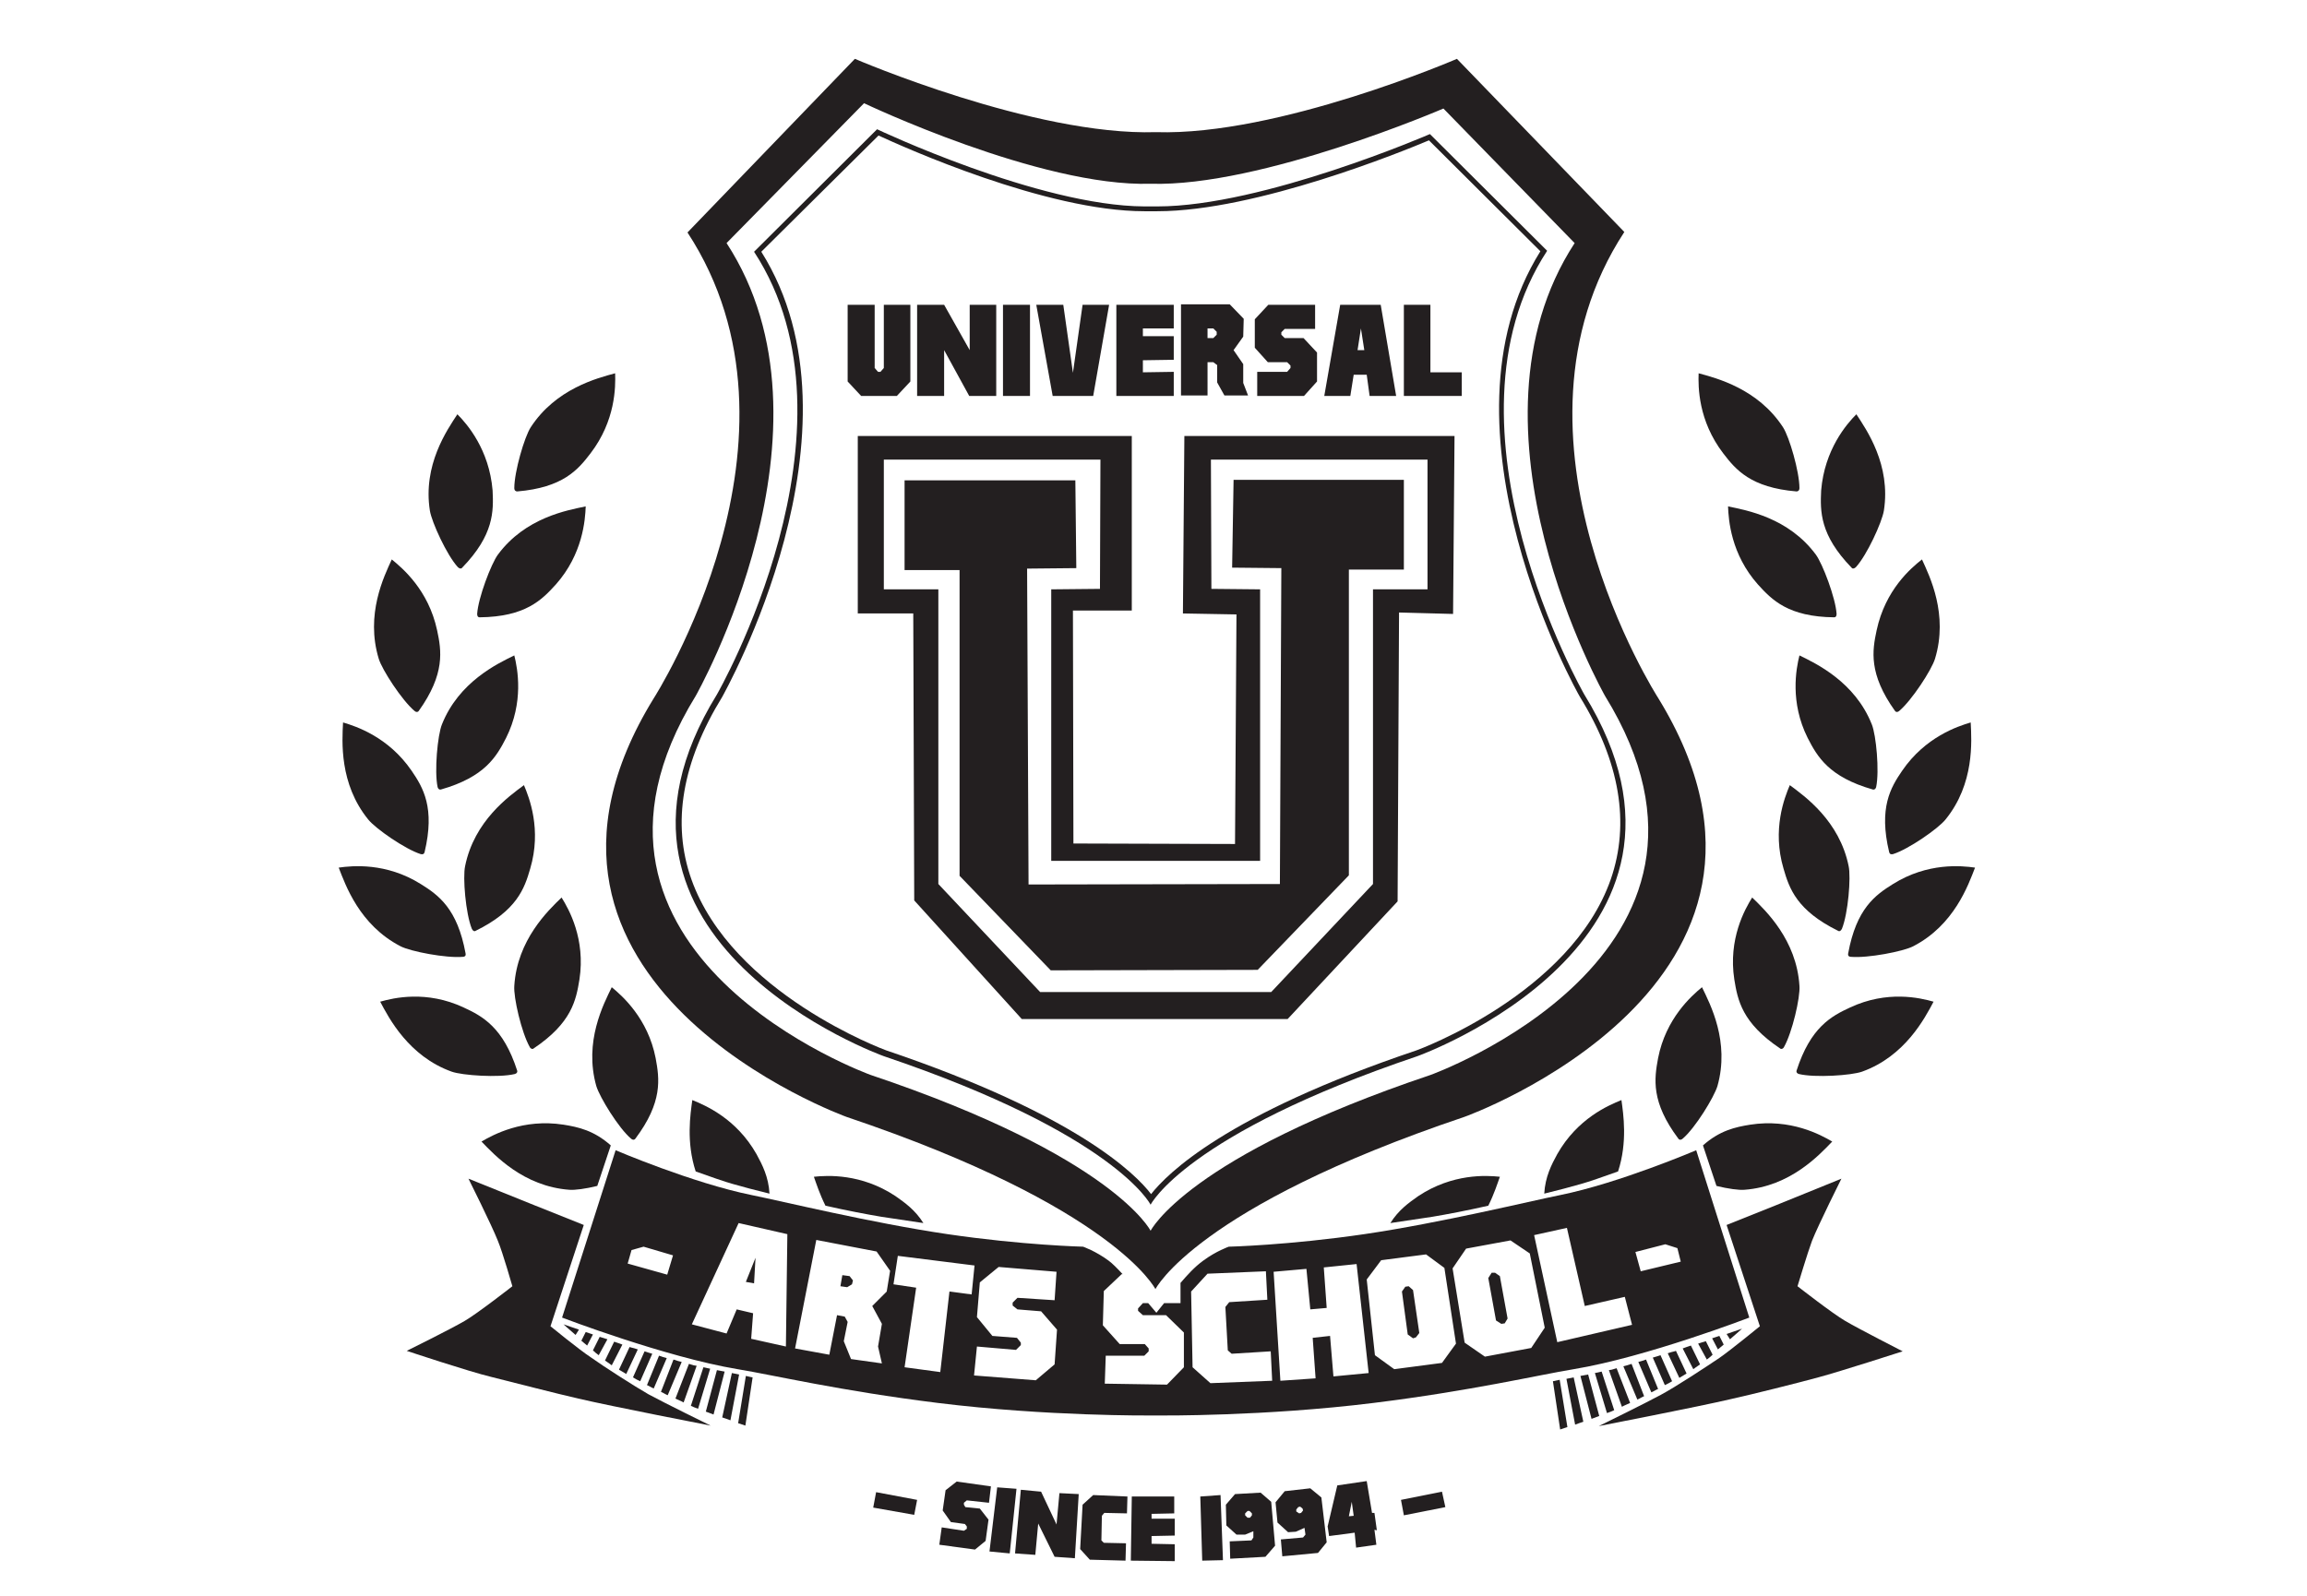 <?xml version="1.0" encoding="utf-8"?>
<!-- Generator: Adobe Illustrator 15.1.0, SVG Export Plug-In  -->
<!DOCTYPE svg PUBLIC "-//W3C//DTD SVG 1.1//EN" "http://www.w3.org/Graphics/SVG/1.1/DTD/svg11.dtd">
<svg version="1.1"
	 xmlns="http://www.w3.org/2000/svg" xmlns:xlink="http://www.w3.org/1999/xlink" xmlns:a="http://ns.adobe.com/AdobeSVGViewerExtensions/3.0/"
	 x="0px" y="0px" width="471px" height="326px" viewBox="-69.151 -12.016 471 326"
	 overflow="visible" enable-background="new -69.151 -12.016 471 326" xml:space="preserve">
<defs>
</defs>
<path fill="#231F20" d="M56.435,64.215C52.791,65.2,44.32,67.367,39.199,75.246c-1.28,1.97-3.349,9.061-3.349,12.41
	c0,0.492,0.295,0.689,0.591,0.689c9.356-0.788,12.41-4.432,14.971-7.781C56.533,73.867,56.533,66.973,56.435,64.215z"/>
<path fill="#231F20" d="M50.427,91.398c-3.743,0.788-12.312,2.265-17.925,9.849c-1.379,1.872-4.038,8.864-4.235,12.114
	c0,0.493,0.197,0.689,0.492,0.689c9.356-0.099,12.705-3.545,15.562-6.697C49.835,101.149,50.328,94.156,50.427,91.398z"/>
<path fill="#231F20" d="M24.229,72.587c-2.068,3.151-7.091,10.341-5.614,19.698c0.394,2.364,3.447,9.061,5.712,11.523
	c0.296,0.295,0.689,0.394,0.887,0.098c6.5-6.697,6.402-11.523,6.205-15.758C30.729,79.776,26.198,74.557,24.229,72.587z"/>
<path fill="#231F20" d="M35.85,121.832c-3.447,1.674-11.326,5.417-14.773,14.084c-0.886,2.167-1.576,9.553-0.886,12.804
	c0.098,0.394,0.394,0.591,0.689,0.492c8.962-2.561,11.326-6.697,13.296-10.538C37.82,131.385,36.54,124.589,35.85,121.832z"/>
<path fill="#231F20" d="M10.834,102.232c-1.576,3.447-5.417,11.228-2.659,20.289c0.689,2.265,4.728,8.47,7.288,10.637
	c0.295,0.295,0.689,0.295,0.886,0c5.417-7.583,4.629-12.311,3.743-16.448C18.319,108.437,13,104.005,10.834,102.232z"/>
<path fill="#231F20" d="M37.82,148.325c-3.053,2.265-10.145,7.288-12.016,16.546c-0.493,2.266,0.099,9.652,1.379,12.804
	c0.197,0.394,0.492,0.591,0.788,0.394c8.372-4.136,9.947-8.568,11.129-12.705C41.464,157.387,38.903,150.886,37.82,148.325z"/>
<path fill="#231F20" d="M0.886,135.521c-0.197,3.841-0.788,12.508,5.122,19.797c1.478,1.871,7.583,6.105,10.735,7.091
	c0.394,0.099,0.689,0,0.788-0.394c2.167-9.062-0.295-13.198-2.659-16.645C10.145,138.476,3.545,136.31,0.886,135.521z"/>
<path fill="#231F20" d="M45.502,171.273c-2.757,2.659-9.061,8.667-9.652,18.023c-0.197,2.363,1.478,9.553,3.152,12.508
	c0.197,0.395,0.591,0.492,0.788,0.296c7.781-5.22,8.667-9.849,9.356-14.084C50.427,179.743,46.979,173.637,45.502,171.273z"/>
<path fill="#231F20" d="M0,165.167c1.379,3.546,4.235,11.72,12.606,16.054c2.068,1.084,9.356,2.462,12.705,2.166
	c0.493,0,0.689-0.295,0.591-0.689c-1.674-9.158-5.516-11.916-9.16-14.182C9.652,164.084,2.758,164.773,0,165.167z"/>
<path fill="#231F20" d="M8.47,192.547c1.772,3.349,5.811,11.129,14.576,14.281c2.167,0.787,9.652,1.28,12.902,0.492
	c0.394-0.099,0.591-0.395,0.492-0.689c-2.856-8.864-7.091-11.129-10.932-12.902C17.925,190.184,11.228,191.759,8.47,192.547z"/>
<path fill="#231F20" d="M55.745,189.592c-1.674,3.447-5.712,11.13-3.152,20.191c0.689,2.265,4.531,8.568,7.091,10.734
	c0.295,0.296,0.689,0.296,0.886,0c5.614-7.484,4.925-12.213,4.137-16.447C63.132,195.994,57.912,191.365,55.745,189.592z"/>
<path fill="#231F20" d="M51.412,265.134c-2.266-1.478-8.175-6.304-8.175-6.304l6.796-20.683l-9.849-3.939l-13.69-5.516
	c0,0,4.728,9.455,6.008,12.705c0.985,2.364,2.955,9.259,2.955,9.259s-7.189,5.613-9.75,7.091
	c-2.856,1.675-11.818,6.106-11.818,6.106s12.705,4.234,17.235,5.318c4.333,1.083,13.493,3.447,17.827,4.432
	c6.697,1.576,26.986,5.516,26.986,5.516s-9.455-4.629-12.706-6.402C60.473,271.142,54.169,267.104,51.412,265.134z"/>
<path fill="#231F20" d="M307.583,257.747c-2.562-1.478-9.751-7.091-9.751-7.091s2.068-6.895,2.954-9.259
	c1.281-3.25,6.008-12.705,6.008-12.705l-13.591,5.516l-9.849,3.939l6.795,20.683c0,0-5.909,4.826-8.174,6.402
	c-2.758,1.871-9.062,6.008-12.016,7.584c-3.25,1.772-12.705,6.401-12.705,6.401s20.288-3.94,26.985-5.516
	c4.433-0.985,13.493-3.25,17.827-4.433c4.432-1.182,17.235-5.318,17.235-5.318S310.438,259.422,307.583,257.747z"/>
<path fill="#231F20" d="M64.018,264.444c-0.591-0.197-1.083-0.296-1.576-0.493l-2.364,5.318c0.492,0.296,0.985,0.592,1.477,0.789
	L64.018,264.444z"/>
<path fill="#231F20" d="M66.973,265.33c-0.492-0.098-0.985-0.295-1.576-0.492l-2.462,6.008c0.493,0.197,0.887,0.492,1.379,0.689
	L66.973,265.33z"/>
<path fill="#231F20" d="M61.063,263.558c-0.493-0.196-0.985-0.296-1.379-0.394c-0.099,0-0.197-0.099-0.295-0.099l-2.167,4.629
	c0.493,0.296,0.985,0.591,1.478,0.886L61.063,263.558z"/>
<path fill="#231F20" d="M56.237,261.982l-1.871,3.841c0.394,0.296,0.689,0.492,0.985,0.689c0.099,0.099,0.295,0.196,0.394,0.296
	l2.167-4.236C57.419,262.376,56.829,262.179,56.237,261.982z"/>
<path fill="#231F20" d="M49.54,261.785c0.394,0.295,0.788,0.689,1.182,0.984l1.182-2.265c-0.492-0.197-0.985-0.296-1.477-0.493
	L49.54,261.785z"/>
<path fill="#231F20" d="M54.858,261.49c-0.492-0.197-0.985-0.297-1.576-0.493l-1.379,2.758c0.394,0.394,0.788,0.689,1.182,0.985
	L54.858,261.49z"/>
<path fill="#231F20" d="M78.792,268.088c-0.493-0.098-1.083-0.197-1.576-0.295l-2.266,8.47c0.493,0.197,1.083,0.394,1.576,0.591
	L78.792,268.088z"/>
<path fill="#231F20" d="M49.048,259.52c-1.773-0.591-3.152-1.083-3.152-1.083s1.083,0.985,2.462,2.167L49.048,259.52z"/>
<path fill="#231F20" d="M83.125,268.975l-1.576,9.652c0.886,0.295,1.477,0.492,1.477,0.492l1.478-9.85
	C84.504,269.27,83.913,269.172,83.125,268.975z"/>
<path fill="#231F20" d="M81.746,268.68c-0.492-0.1-0.985-0.197-1.477-0.296l-1.97,9.062c0.591,0.196,1.182,0.394,1.675,0.59
	L81.746,268.68z"/>
<path fill="#231F20" d="M75.837,267.498c-0.493-0.1-0.985-0.197-1.379-0.296l-2.561,7.879c0.394,0.196,0.886,0.394,1.477,0.591
	L75.837,267.498z"/>
<path fill="#231F20" d="M70.026,266.119c-0.492-0.1-1.083-0.296-1.674-0.493l-2.561,6.599c0.492,0.197,0.886,0.492,1.379,0.689
	L70.026,266.119z"/>
<path fill="#231F20" d="M73.079,266.906c-0.197,0-0.394-0.098-0.591-0.098c-0.295-0.1-0.689-0.197-0.985-0.296l-2.758,7.091
	c0.591,0.296,1.182,0.492,1.674,0.788L73.079,266.906z"/>
<path fill="#231F20" d="M268.285,265.232c0.591-0.197,1.083-0.296,1.575-0.492l2.364,5.318c-0.492,0.295-0.985,0.59-1.478,0.787
	L268.285,265.232z"/>
<path fill="#231F20" d="M265.331,266.119c0.492-0.1,0.984-0.296,1.575-0.493l2.462,6.008c-0.492,0.197-0.886,0.493-1.379,0.689
	L265.331,266.119z"/>
<path fill="#231F20" d="M271.339,264.346c0.492-0.197,0.984-0.295,1.379-0.395c0.098,0,0.196-0.098,0.295-0.098l2.167,4.629
	c-0.493,0.295-0.985,0.591-1.478,0.887L271.339,264.346z"/>
<path fill="#231F20" d="M276.065,262.77l1.871,3.842c-0.394,0.295-0.689,0.492-0.984,0.689c-0.099,0.098-0.295,0.197-0.395,0.295
	l-2.166-4.234C274.884,263.164,275.476,262.967,276.065,262.77z"/>
<path fill="#231F20" d="M282.763,262.572c-0.394,0.296-0.787,0.689-1.182,0.985l-1.182-2.265c0.492-0.197,0.984-0.296,1.478-0.492
	L282.763,262.572z"/>
<path fill="#231F20" d="M277.543,262.376c0.493-0.197,0.985-0.296,1.576-0.493l1.379,2.758c-0.394,0.395-0.788,0.689-1.183,0.985
	L277.543,262.376z"/>
<path fill="#231F20" d="M253.512,268.975c0.493-0.099,1.083-0.197,1.575-0.295l2.266,8.47c-0.492,0.196-1.083,0.394-1.576,0.591
	L253.512,268.975z"/>
<path fill="#231F20" d="M283.354,260.406c1.772-0.591,3.151-1.084,3.151-1.084s-1.083,0.985-2.462,2.168L283.354,260.406z"/>
<path fill="#231F20" d="M249.276,269.763l1.576,9.651c-0.887,0.296-1.478,0.493-1.478,0.493l-1.478-9.849
	C247.897,270.059,248.39,269.959,249.276,269.763z"/>
<path fill="#231F20" d="M250.655,269.565c0.492-0.099,0.985-0.196,1.478-0.296l1.97,9.062c-0.591,0.197-1.182,0.394-1.674,0.591
	L250.655,269.565z"/>
<path fill="#231F20" d="M256.466,268.384c0.493-0.099,0.985-0.196,1.379-0.296l2.562,7.879c-0.394,0.197-0.887,0.395-1.478,0.592
	L256.466,268.384z"/>
<path fill="#231F20" d="M262.277,267.005c0.492-0.099,1.083-0.296,1.675-0.492l2.561,6.599c-0.492,0.197-0.887,0.492-1.379,0.689
	L262.277,267.005z"/>
<path fill="#231F20" d="M259.323,267.793c0.196,0,0.394-0.099,0.59-0.099c0.296-0.099,0.689-0.196,0.985-0.296l2.758,7.092
	c-0.591,0.295-1.183,0.492-1.675,0.787L259.323,267.793z"/>
<path fill="#231F20" d="M110.801,236.473c1.871,0.296,5.318,0.789,8.568,1.281c-1.674-2.66-3.743-4.137-5.712-5.516
	c-6.993-4.629-13.887-4.235-16.645-3.939c0.492,1.379,1.182,3.545,2.364,5.909C103.709,235.193,107.846,235.98,110.801,236.473z"/>
<path fill="#231F20" d="M80.466,229.775c2.068,0.592,4.629,1.281,7.485,1.971c-0.197-3.447-1.478-5.91-2.659-8.076
	c-4.137-7.289-10.44-9.947-13.099-11.031c-0.394,2.856-1.28,8.568,0.689,14.576C75.936,228.299,78.693,229.283,80.466,229.775z"/>
<path fill="#231F20" d="M55.548,221.896c-3.447-3.053-6.599-3.742-9.652-4.234c-8.273-1.281-14.379,2.068-16.743,3.447
	c2.659,2.758,8.569,9.159,17.925,9.849c1.083,0.099,3.349-0.197,5.712-0.788L55.548,221.896z"/>
<path fill="#231F20" d="M277.642,64.215c3.645,0.985,12.114,3.151,17.236,11.031c1.279,1.97,3.348,9.061,3.348,12.41
	c0,0.492-0.295,0.689-0.591,0.689c-9.356-0.788-12.409-4.432-14.97-7.781C277.543,73.867,277.543,66.973,277.642,64.215z"/>
<path fill="#231F20" d="M283.649,91.398c3.742,0.788,12.312,2.265,17.926,9.849c1.379,1.872,4.037,8.864,4.234,12.114
	c0,0.493-0.197,0.689-0.492,0.689c-9.356-0.099-12.705-3.545-15.562-6.697C284.24,101.149,283.748,94.156,283.649,91.398z"/>
<path fill="#231F20" d="M309.848,72.587c2.068,3.151,7.091,10.341,5.614,19.698c-0.395,2.364-3.447,9.061-5.713,11.523
	c-0.295,0.295-0.689,0.394-0.887,0.098c-6.5-6.697-6.401-11.523-6.204-15.758C303.348,79.776,307.878,74.557,309.848,72.587z"/>
<path fill="#231F20" d="M298.226,121.832c3.447,1.674,11.326,5.417,14.773,14.084c0.887,2.167,1.576,9.553,0.887,12.804
	c-0.099,0.394-0.395,0.591-0.689,0.492c-8.963-2.561-11.326-6.697-13.296-10.538C296.257,131.385,297.536,124.589,298.226,121.832z"
	/>
<path fill="#231F20" d="M323.242,102.232c1.576,3.447,5.417,11.228,2.659,20.289c-0.689,2.265-4.728,8.47-7.288,10.637
	c-0.296,0.295-0.689,0.295-0.886,0c-5.418-7.583-4.63-12.311-3.743-16.448C315.757,108.437,320.978,104.005,323.242,102.232z"/>
<path fill="#231F20" d="M296.257,148.325c3.053,2.265,10.144,7.288,12.016,16.546c0.492,2.266-0.1,9.652-1.379,12.804
	c-0.197,0.394-0.493,0.591-0.789,0.394c-8.371-4.136-9.947-8.568-11.129-12.705C292.612,157.387,295.173,150.886,296.257,148.325z"
	/>
<path fill="#231F20" d="M333.189,135.521c0.197,3.841,0.788,12.508-5.121,19.797c-1.478,1.871-7.584,6.105-10.735,7.091
	c-0.395,0.099-0.689,0-0.788-0.394c-2.167-9.062,0.296-13.198,2.659-16.645C323.932,138.476,330.53,136.31,333.189,135.521z"/>
<path fill="#231F20" d="M288.574,171.273c2.757,2.659,9.062,8.667,9.651,18.023c0.197,2.363-1.477,9.553-3.151,12.508
	c-0.196,0.395-0.591,0.492-0.788,0.296c-7.78-5.22-8.667-9.849-9.356-14.084C283.649,179.743,287.097,173.637,288.574,171.273z"/>
<path fill="#231F20" d="M334.076,165.167c-1.379,3.546-4.235,11.72-12.606,16.054c-2.068,1.084-9.357,2.462-12.705,2.166
	c-0.492,0-0.689-0.295-0.592-0.689c1.675-9.158,5.516-11.916,9.16-14.182C324.425,164.084,331.318,164.773,334.076,165.167z"/>
<path fill="#231F20" d="M325.606,192.547c-1.773,3.349-5.812,11.129-14.576,14.281c-2.168,0.787-9.652,1.28-12.902,0.492
	c-0.395-0.099-0.592-0.395-0.492-0.689c2.855-8.864,7.09-11.129,10.932-12.902C316.151,190.184,322.849,191.759,325.606,192.547z"/>
<path fill="#231F20" d="M278.331,189.592c1.674,3.447,5.713,11.13,3.152,20.191c-0.689,2.265-4.531,8.568-7.092,10.734
	c-0.295,0.296-0.689,0.296-0.887,0c-5.613-7.484-4.924-12.213-4.137-16.447C270.944,195.994,276.165,191.365,278.331,189.592z"/>
<path fill="#231F20" d="M223.275,236.473c-1.871,0.296-5.318,0.789-8.568,1.281c1.675-2.66,3.743-4.137,5.712-5.516
	c6.993-4.629,13.887-4.235,16.645-3.939c-0.492,1.379-1.182,3.545-2.363,5.909C230.366,235.193,226.229,235.98,223.275,236.473z"/>
<path fill="#231F20" d="M253.61,229.775c-2.068,0.592-4.629,1.281-7.485,1.971c0.197-3.447,1.478-5.91,2.659-8.076
	c4.137-7.289,10.439-9.947,13.1-11.031c0.394,2.856,1.279,8.568-0.689,14.576C258.141,228.299,255.383,229.283,253.61,229.775z"/>
<path fill="#231F20" d="M278.528,221.896c3.447-3.053,6.599-3.742,9.652-4.234c8.272-1.281,14.379,2.068,16.742,3.447
	c-2.658,2.758-8.568,9.159-17.925,9.849c-1.083,0.099-3.349-0.197-5.712-0.788L278.528,221.896z"/>
<polygon fill="#231F20" points="182.698,85.981 182.402,103.906 192.448,104.005 192.153,168.516 140.84,168.613 140.544,104.104 
	150.59,104.005 150.394,86.08 115.528,86.08 115.528,104.399 126.756,104.399 126.756,166.842 145.371,186.145 187.622,186.047 
	206.237,166.742 206.237,104.3 217.465,104.3 217.465,85.981 "/>
<path fill="#231F20" d="M172.651,77.019l-0.295,36.244l10.932,0.197l-0.295,46.881L150,160.242l-0.099-47.57h12.016V77.019h-55.942
	v36.244h11.326l0.197,58.602l21.963,24.229h54.268l22.456-24.032l0.295-58.995l11.031,0.295l0.295-36.342H172.651z M222.29,108.338
	h-11.129v60.177l-20.781,22.062h-47.176l-20.781-22.062v-60.177h-11.129V81.845h44.222l-0.098,26.396l-9.948,0.098v55.45h42.646
	v-55.45l-9.947-0.099l-0.098-26.395h44.221V108.338L222.29,108.338z"/>
<path fill="#231F20" d="M269.368,130.499c0,0-34.273-53.283-6.895-95.141L228.298,0c0,0-36.44,15.758-61.457,14.971
	C141.923,15.758,105.384,0,105.384,0L71.208,35.456c27.38,41.858-6.895,95.141-6.895,95.141
	c-35.949,58.405,39.396,85.489,39.396,85.489c54.662,18.418,63.033,35.16,63.033,35.16s8.372-16.742,63.034-35.16
	C229.874,216.086,305.317,189.002,269.368,130.499 M222.882,207.518c-49.541,16.645-57.124,31.812-57.124,31.812
	s-7.584-15.168-57.124-31.812c0,0-68.253-24.523-35.751-77.413c0,0,31.024-54.563,6.303-92.481l28.069-28.562
	c0,0,35.949,17.137,58.503,16.448c22.554,0.689,59.782-15.364,59.782-15.364l26.79,27.479c-24.722,37.918,6.204,92.481,6.204,92.481
	C291.135,182.994,222.882,207.518,222.882,207.518"/>
<path fill="#231F20" d="M110.209,15.66c5.122,2.363,34.176,15.462,54.268,15.462c0.492,0,0.886,0,1.28,0c0.492,0,0.985,0,1.379,0
	c20.19,0,50.328-12.311,55.449-14.478l22.751,22.652c-22.751,36.343,7.683,90.413,8.076,91.004
	c8.175,13.296,10.243,25.804,6.304,37.229c-8.175,23.439-39.396,34.865-39.691,34.963c-38.903,13.1-50.919,25.213-54.169,29.35
	c-3.152-4.137-15.266-16.25-54.071-29.35c-0.295-0.098-31.517-11.621-39.79-34.963c-4.038-11.426-1.871-23.934,6.304-37.229
	c0.295-0.591,30.827-54.563,7.978-90.906L110.209,15.66 M109.914,14.379L84.799,39.396c23.638,36.146-7.583,90.413-7.583,90.413
	c-31.123,50.525,34.077,73.867,34.077,73.867c47.275,15.955,54.465,30.335,54.465,30.335s7.189-14.38,54.464-30.335
	c0,0,65.201-23.342,34.078-73.867c0,0-31.221-54.464-7.584-90.61l-23.933-23.834c0,0-34.077,14.773-55.646,14.773
	c-0.493,0-0.887,0-1.379,0c-0.394,0-0.887,0-1.28,0C142.908,30.04,109.914,14.379,109.914,14.379"/>
<polygon fill="#231F20" points="102.823,248.391 102.429,250.656 103.808,250.853 104.793,250.262 104.99,249.474 104.3,248.588 "/>
<polygon fill="#231F20" points="218.45,250.656 217.761,250.754 217.071,251.739 218.253,260.505 219.336,261.293 219.927,261.096 
	220.616,260.209 219.336,251.443 "/>
<polygon fill="#231F20" points="85.095,244.845 83.125,249.77 84.799,250.064 "/>
<path fill="#231F20" d="M277.149,222.882c0,0-15.66,6.697-27.774,9.159c-5.909,1.182-24.523,5.713-39.986,7.979
	c-15.463,2.265-27.676,2.561-27.676,2.561s-2.561,0.886-5.22,2.855c-1.773,1.281-3.349,3.053-4.531,4.432l-0.098,0.1v4.137h-3.35
	l-1.575,1.969l-1.674-1.969h-1.083l-0.985,1.082v0.493l0.985,0.886h4.728l3.645,3.547v7.091l-3.447,3.546l-12.705-0.197l0.197-5.713
	h7.879l0.886-0.887v-0.59l-0.788-0.887h-5.121l-3.447-3.842l0.197-6.992l3.644-3.447h0.197c-1.083-1.182-2.167-2.266-2.856-2.758
	c-2.659-1.97-5.22-2.855-5.22-2.855s-12.311-0.296-27.676-2.561c-15.463-2.266-34.077-6.797-39.986-7.979
	c-12.114-2.462-27.774-9.159-27.774-9.159l-10.932,34.176c0,0,21.077,8.076,35.85,10.538c7.19,1.182,20.979,4.432,40.873,6.895
	c22.259,2.758,43.532,2.561,43.532,2.561h1.872c0,0,21.273,0.197,43.532-2.561c19.896-2.463,33.684-5.713,40.873-6.895
	c14.872-2.462,35.851-10.538,35.851-10.538L277.149,222.882z M67.071,248.292l-8.076-2.265l0.788-2.758l2.462-0.689l6.008,1.772
	L67.071,248.292z M91.3,262.967l-7.091-1.576l0.394-5.22l-3.349-0.788l-2.068,4.925l-7.091-1.871l9.554-20.683l9.947,2.266
	L91.3,262.967z M111.884,251.739l-2.955,2.954l1.97,3.645l-0.788,4.629l0.788,3.447l-6.303-0.887l-1.478-3.645l0.788-3.939
	l-0.591-1.083l-1.576-0.296l-1.576,8.076l-6.993-1.279l4.333-22.16l12.312,2.363l2.757,3.939L111.884,251.739z M124.688,251.739
	l-1.871,16.448l-7.288-0.985l2.363-16.251l-4.629-0.689l0.887-5.811l15.66,1.969l-0.591,5.91L124.688,251.739z M138.575,255.383
	l4.826,0.395l3.25,3.742l-0.493,7.092l-3.841,3.25l-12.607-0.985l0.591-5.909l7.978,0.689l0.985-0.984v-0.493l-0.788-0.985
	l-5.023-0.393l-3.152-3.842l0.591-7.092l3.841-3.15l11.819,0.984l-0.394,5.811l-7.583-0.492l-0.985,0.984v0.592L138.575,255.383z
	 M177.97,270.452l-3.644-3.25l-0.296-15.463l3.35-3.645l11.917-0.492l0.296,5.812l-7.781,0.492l-0.788,0.984l0.493,8.864
	l0.787,0.689l7.979-0.493l0.295,6.008L177.97,270.452z M203.085,269.073l-0.689-8.272l-3.545,0.393l0.59,8.273l-7.189,0.492
	l-1.379-22.258l6.697-0.592l0.789,8.273l3.348-0.295l-0.591-8.273l6.697-0.689l2.462,22.259L203.085,269.073z M225.245,266.315
	l-9.75,1.28l-3.939-2.855l-1.675-15.463l2.954-3.939l9.16-1.183l3.742,2.758l2.364,15.463L225.245,266.315z M243.466,263.262
	l-9.455,1.773l-4.137-2.856l-2.462-15.167l2.758-4.038l9.062-1.675l3.939,2.66l3.053,15.167L243.466,263.262z M248.784,262.08
	l-4.728-21.864l6.697-1.478l3.645,15.955l8.175-1.871l1.477,5.713L248.784,262.08z M264.739,243.663l6.106-1.576l2.462,0.788
	l0.689,2.758l-8.174,1.97L264.739,243.663z"/>
<polygon fill="#231F20" points="236.079,247.898 235.39,247.898 234.7,248.981 236.276,257.648 237.359,258.338 238.049,258.239 
	238.64,257.254 237.063,248.588 "/>
<polygon fill="#231F20" points="109.717,292.711 109.126,295.862 117.498,297.34 118.089,294.286 "/>
<polygon fill="#231F20" points="130.893,296.06 127.938,295.764 127.642,295.271 127.642,294.877 128.233,294.385 132.764,294.877 
	133.158,291.529 126.165,290.544 123.9,292.316 123.309,296.453 124.983,298.817 127.839,299.211 128.233,299.703 128.233,300.196 
	127.642,300.59 123.112,299.9 122.619,303.446 129.908,304.431 132.074,302.658 132.665,298.324 "/>
<polygon fill="#231F20" points="134.438,291.726 132.862,304.825 136.999,305.219 138.377,292.021 "/>
<polygon fill="#231F20" points="147.143,292.908 146.552,299.31 143.4,292.612 139.264,292.219 138.082,305.219 142.219,305.515 
	142.81,299.112 146.158,305.908 150.295,306.204 151.083,293.104 "/>
<polygon fill="#231F20" points="156.204,303.052 155.712,302.56 155.81,297.537 156.303,296.945 160.932,297.044 161.03,293.598 
	154.038,293.302 151.871,295.271 151.378,304.332 153.348,306.499 160.636,306.696 160.735,303.15 "/>
<polygon fill="#231F20" points="161.917,293.598 161.72,306.696 170.683,306.795 170.683,303.348 165.955,303.249 165.955,301.673 
	170.683,301.574 170.683,298.128 165.955,298.128 165.955,297.143 170.583,297.044 170.583,293.598 "/>
<polygon fill="#231F20" points="175.902,293.598 176.296,306.696 180.531,306.598 180.038,293.302 "/>
<polygon fill="#231F20" points="216.874,294.286 217.465,297.438 225.935,295.764 225.245,292.612 "/>
<path fill="#231F20" d="M190.38,294.681l-2.166-1.872l-5.221,0.296l-1.871,2.167l0.099,4.235l2.068,1.871h1.772l1.674-0.689v1.28
	l-0.394,0.591l-4.432,0.197l0.099,3.545l7.189-0.394l1.97-2.266L190.38,294.681z M186.44,297.438l-0.395,0.492h-0.492l-0.492-0.492
	v-0.395l0.492-0.492h0.395l0.492,0.492V297.438z"/>
<path fill="#231F20" d="M200.623,293.794l-2.265-1.871l-5.221,0.591l-1.871,2.266l0.394,4.136l2.167,1.971l1.576-0.099l1.772-0.788
	l0.197,1.379l-0.493,0.591l-4.53,0.394l0.296,3.447l7.288-0.689l1.772-2.167L200.623,293.794z M196.486,296.945l-0.394,0.099
	l-0.592-0.394v-0.395l0.395-0.492l0.395-0.099l0.492,0.395l0.098,0.394L196.486,296.945z"/>
<path fill="#231F20" d="M211.949,300.491l-0.492-3.546h-0.493l-1.083-6.5l-6.008,0.887l-1.97,8.371l0.295,1.97l5.221-0.689
	l0.295,3.054l4.137-0.591l-0.394-3.054L211.949,300.491z M206.237,297.635l0.59-2.954l0.395,2.856L206.237,297.635z"/>
<polygon fill="#231F20" points="103.906,50.229 103.906,65.89 106.664,68.844 113.952,68.844 116.71,65.89 116.71,50.229 
	111.293,50.229 111.293,63.132 110.604,63.92 110.111,63.92 109.422,63.132 109.422,50.229 "/>
<polygon fill="#231F20" points="118.089,68.844 118.089,50.229 123.604,50.229 128.824,59.488 128.824,50.229 134.241,50.229 
	134.241,68.844 128.726,68.844 123.604,59.488 123.604,68.844 "/>
<rect x="135.62" y="50.229" fill="#231F20" width="5.515" height="18.615"/>
<polygon fill="#231F20" points="142.416,50.229 145.764,68.844 154.038,68.844 157.288,50.229 151.871,50.229 149.901,64.117 
	147.931,50.229 "/>
<polygon fill="#231F20" points="158.765,50.229 158.765,68.844 170.485,68.844 170.485,63.92 164.182,64.018 164.182,61.556 
	170.485,61.458 170.485,56.631 164.182,56.631 164.182,55.056 170.485,55.056 170.485,50.229 "/>
<polygon fill="#231F20" points="196.979,57.025 193.138,57.025 192.448,56.336 192.448,55.844 193.138,55.154 199.343,55.154 
	199.343,50.229 189.789,50.229 187.031,53.185 187.031,58.995 189.69,61.95 193.63,61.95 194.319,62.639 194.319,63.132 
	193.63,63.92 187.524,63.92 187.524,68.844 197.077,68.844 199.736,65.89 199.736,59.98 "/>
<polygon fill="#231F20" points="217.465,50.229 217.465,68.844 229.283,68.844 229.283,64.018 222.882,64.018 222.882,50.229 "/>
<path fill="#231F20" d="M184.667,66.185v-3.841l-1.969-2.856l1.969-2.758l0.1-3.644l-2.856-2.955h-9.948v18.614h5.418V61.95h1.182
	l0.787,0.591v3.545l1.479,2.659h4.825L184.667,66.185z M179.251,56.336l-0.689,0.689h-1.182v-1.97h1.182l0.689,0.689V56.336z"/>
<path fill="#231F20" d="M212.737,50.229h-8.273l-3.25,18.615h5.318l0.689-4.333h2.659l0.591,4.333h5.417L212.737,50.229z
	 M208.01,59.488l0.689-4.432l0.689,4.432H208.01z"/>
</svg>
